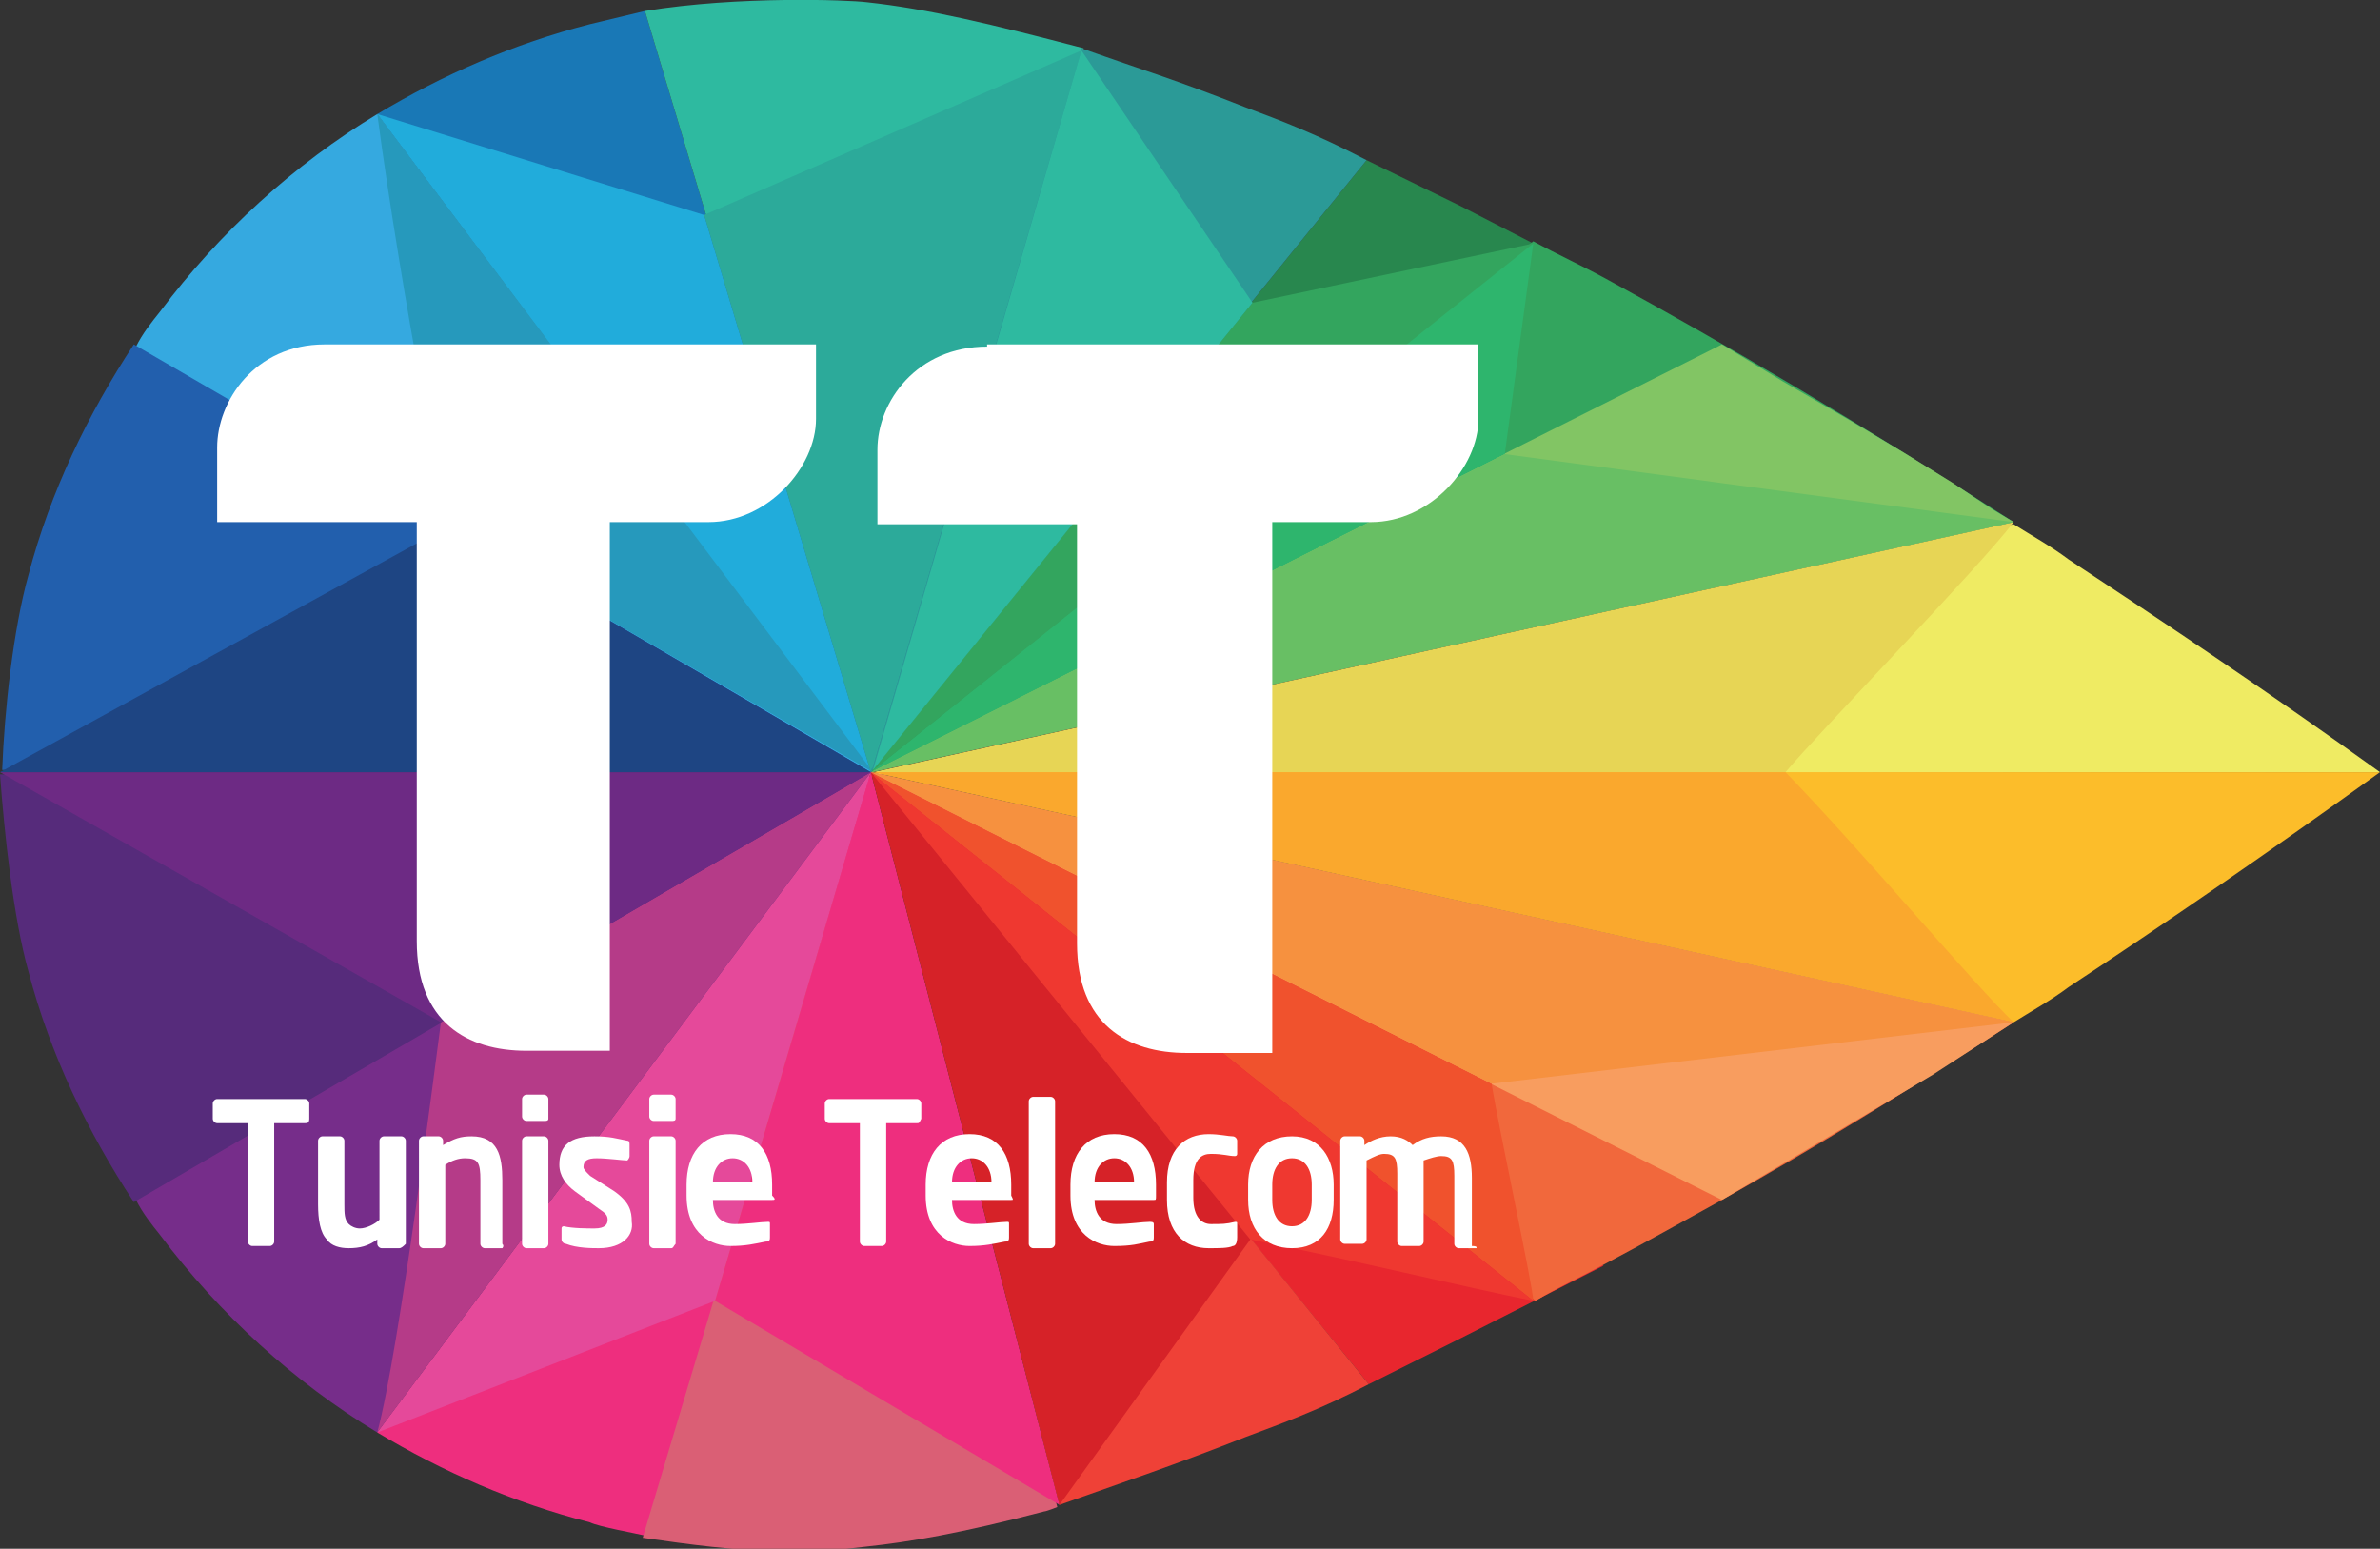 <svg xmlns="http://www.w3.org/2000/svg" xmlns:xlink="http://www.w3.org/1999/xlink" version="1.1" id="Layer_1" x="0px" y="0px" viewBox="0 0 108.5 70.6" style="enable-background:new 0 0 108.5 70.6;" xml:space="preserve">
  <rect x="0" y="0" width="108.5" height="70.6" fill="#333333" stroke="none"/>
  <style type="text/css">
    .st0{fill:#1978B6;}
    .st1{fill:#35A9E0;}
    .st2{fill:#225FAD;}
    .st3{fill:#2EBAA0;}
    .st4{fill:#28874E;}
    .st5{fill:#2B9A97;}
    .st6{fill:#33A55E;}
    .st7{fill:#EFEB63;}
    .st8{fill:#82C564;}
    .st9{fill:#E8262E;}
    .st10{fill:#F1683C;}
    .st11{fill:#FCBD2A;}
    .st12{fill:#F89D5F;}
    .st13{fill:#EE2E7E;}
    .st14{fill:#762D8A;}
    .st15{fill:#562B7B;}
    .st16{fill:#DA5F75;}
    .st17{fill:#F0597C;}
    .st18{fill:#EF4137;}
    .st19{fill:#F0522D;}
    .st20{fill:#EF3830;}
    .st21{fill:#E5499A;}
    .st22{fill:#B53B88;}
    .st23{fill:#6D2A84;}
    .st24{fill:#D62228;}
    .st25{fill:#21ACDB;}
    .st26{fill:#2699BC;}
    .st27{fill:#1E4583;}
    .st28{fill:#2CAA9A;}
    .st29{fill:#29B784;}
    .st30{fill:#2EB56D;}
    .st31{fill:#E7D555;}
    .st32{fill:#68BF64;}
    .st33{fill:#FAA82D;}
    .st34{fill:#F6913F;}
    .st35{fill:#FFFFFF;}
  </style>
  <g>
    <path class="st0" d="M29.4,0.5c-0.4,0.1-2.1,0.5-2.5,0.6c-3.5,0.9-6.7,2.3-9.7,4.1l22.6,30L29.4,0.5z" />
    <path class="st1" d="M17.2,5.2c-3.8,2.3-7.2,5.4-9.9,9c-0.4,0.5-0.8,1-1.1,1.6l33.6,19.5L17.2,5.2z" />
    <path class="st2" d="M39.7,35.2L6.1,15.7C4,18.9,2.3,22.4,1.3,26.2c0,0,0,0,0,0c0,0,0,0,0,0c-0.7,2.5-1.1,6.2-1.2,8.9c0,0,0,0,0,0   L39.7,35.2z" />
    <path class="st3" d="M39.5,0.1C38.7,0,33.7-0.2,29.4,0.5l10.4,34.7l9.6-33C45.2,1.1,42.3,0.4,39.5,0.1" />
    <polygon class="st4" points="39.7,35.2 73.2,12.8 66.6,9.4 62.3,7.3  " />
    <path class="st5" d="M62.3,7.3c-2.3-1.2-3.9-1.8-5.5-2.4c-3.3-1.3-4.4-1.6-7.5-2.7l-9.6,33L62.3,7.3z" />
    <path class="st6" d="M91.8,23.8c-7-4.5-13.1-8.1-18.6-11.1c-1.1-0.6-2.2-1.1-3.3-1.7L39.7,35.2L91.8,23.8z" />
    <path class="st7" d="M108.5,35.2c-5-3.6-9.8-6.8-14.2-9.7c-0.8-0.6-1.7-1.1-2.5-1.6l-52,11.4L108.5,35.2z" />
    <polygon class="st8" points="91.8,23.8 90.8,23.2 89,22 86.9,20.7 84.4,19.2 81.3,17.4 78.5,15.7 39.7,35.2  " />
    <polygon class="st9" points="39.7,35.2 73.1,57.7 66.6,61 62.4,63.1  " />
    <path class="st10" d="M91.8,46.6c-4.8,3.1-9.2,5.8-13.3,8.1c-1.8,1-3.6,2-5.3,2.9c-1.1,0.6-2.2,1.1-3.2,1.7L39.7,35.2L91.8,46.6z" />
    <path class="st11" d="M108.5,35.2c-5,3.6-9.8,6.9-14.2,9.8c-0.8,0.6-1.7,1.1-2.5,1.6l-52-11.4L108.5,35.2z" />
    <polygon class="st12" points="91.8,46.6 88.1,49 84.4,51.2 81.2,53.1 78.5,54.7 39.7,35.2  " />
    <path class="st13" d="M29.4,70c-0.4-0.1-2.1-0.4-2.5-0.6c-3.5-0.9-6.7-2.3-9.7-4.1l22.6-30.1L29.4,70z" />
    <path class="st14" d="M17.2,65.3c-3.8-2.3-7.2-5.4-9.9-9c-0.4-0.5-0.8-1-1.1-1.6l33.6-19.6L17.2,65.3z" />
    <path class="st15" d="M39.7,35.2L6.1,54.8C4,51.6,2.3,48.1,1.3,44.3c0,0,0,0,0,0c0,0,0,0,0,0c-0.7-2.5-1.1-6.3-1.3-9c0,0,0,0,0,0   H39.7z" />
    <path class="st16" d="M39.5,70.5c-0.8,0.1-2,0.2-2,0.2c-0.4,0-1.8,0-1.8,0c-2.2,0-4.3-0.3-6.4-0.6l10.4-34.8l8.5,33.4   c0,0-0.5,0.2-0.6,0.2C43.8,69.9,41.4,70.3,39.5,70.5" />
    <line class="st17" x1="48.3" y1="68.5" x2="39.7" y2="35.2" />
    <path class="st18" d="M62.4,63.1c-2.3,1.2-4,1.8-5.6,2.4c-3.3,1.3-5.4,2-8.5,3.1l-8.5-33.4L62.4,63.1z" />
    <path class="st19" d="M39.7,35.2l30.2,24.1c0-0.6-1.6-8-1.9-9.9L39.7,35.2z" />
    <path class="st20" d="M39.7,35.2L57,56.5c4.5,0.9,9.9,2.2,12.9,2.8L39.7,35.2z" />
    <polygon class="st21" points="17.2,65.3 39.7,35.2 32.6,59.3  " />
    <path class="st22" d="M39.7,35.2L20.1,46.6c-0.2,1.5-1.9,15-2.9,18.7L39.7,35.2" />
    <polygon class="st23" points="0,35.2 39.7,35.2 20.1,46.6  " />
    <polygon class="st13" points="32.6,59.3 39.7,35.2 48.3,68.6  " />
    <polygon class="st24" points="57,56.5 39.7,35.2 48.3,68.6  " />
    <polygon class="st25" points="17.2,5.2 39.7,35.2 32.1,9.8  " />
    <path class="st26" d="M17.2,5.2c1.1,8.3,3.2,18.8,3.2,18.8l19.4,11.2L17.2,5.2z" />
    <polygon class="st27" points="0,35.2 39.7,35.2 20.4,24  " />
    <polygon class="st28" points="32.1,9.8 39.7,35.2 49.3,2.3  " />
    <line class="st29" x1="49.3" y1="2.3" x2="39.7" y2="35.2" />
    <polygon class="st6" points="69.9,11.1 57.1,13.8 39.7,35.2  " />
    <polygon class="st3" points="49.3,2.3 57.1,13.8 39.8,35.1  " />
    <polygon class="st30" points="69.9,11.1 39.7,35.2 68.6,20.7  " />
    <path class="st31" d="M81.4,35.2c1.5-1.8,8.8-9.3,10.4-11.4l-52,11.4L81.4,35.2z" />
    <polygon class="st32" points="91.8,23.8 68.6,20.7 39.7,35.2  " />
    <path class="st33" d="M81.4,35.2c3.4,3.5,8.7,9.8,10.4,11.4l-52-11.4L81.4,35.2z" />
    <polygon class="st34" points="91.8,46.6 68,49.4 39.7,35.2  " />
    <path class="st35" d="M13.9,51.2h-1.4v5.4c0,0.1-0.1,0.2-0.2,0.2h-0.8c-0.1,0-0.2-0.1-0.2-0.2v-5.4H9.9c-0.1,0-0.2-0.1-0.2-0.2   v-0.7c0-0.1,0.1-0.2,0.2-0.2h4c0.1,0,0.2,0.1,0.2,0.2v0.7C14.1,51.2,14,51.2,13.9,51.2" />
    <path class="st35" d="M18.2,56.9h-0.8c-0.1,0-0.2-0.1-0.2-0.2v-0.2c-0.4,0.3-0.8,0.4-1.3,0.4c-0.4,0-0.8-0.1-1-0.4   c-0.3-0.3-0.4-0.9-0.4-1.6V52c0-0.1,0.1-0.2,0.2-0.2h0.8c0.1,0,0.2,0.1,0.2,0.2v2.9c0,0.4,0,0.7,0.2,0.9c0.1,0.1,0.3,0.2,0.5,0.2   c0.3,0,0.7-0.2,0.9-0.4V52c0-0.1,0.1-0.2,0.2-0.2h0.8c0.1,0,0.2,0.1,0.2,0.2v4.7C18.4,56.8,18.3,56.9,18.2,56.9" />
    <path class="st35" d="M22.9,56.9h-0.8c-0.1,0-0.2-0.1-0.2-0.2v-2.9c0-0.8-0.1-1-0.7-1c-0.3,0-0.6,0.1-0.9,0.3v3.6   c0,0.1-0.1,0.2-0.2,0.2h-0.8c-0.1,0-0.2-0.1-0.2-0.2V52c0-0.1,0.1-0.2,0.2-0.2h0.7c0.1,0,0.2,0.1,0.2,0.2v0.2   c0.5-0.3,0.8-0.4,1.3-0.4c1.2,0,1.4,0.9,1.4,2v2.9C23,56.8,22.9,56.9,22.9,56.9" />
    <path class="st35" d="M24.8,51.1H24c-0.1,0-0.2-0.1-0.2-0.2v-0.8c0-0.1,0.1-0.2,0.2-0.2h0.8c0.1,0,0.2,0.1,0.2,0.2V51   C25,51.1,24.9,51.1,24.8,51.1 M24.8,56.9h-0.8c-0.1,0-0.2-0.1-0.2-0.2V52c0-0.1,0.1-0.2,0.2-0.2h0.8c0.1,0,0.2,0.1,0.2,0.2v4.7   C25,56.8,24.9,56.9,24.8,56.9" />
    <path class="st35" d="M27.3,56.9c-0.3,0-1,0-1.5-0.2c-0.1,0-0.2-0.1-0.2-0.2V56c0-0.1,0.1-0.1,0.1-0.1h0c0.4,0.1,1.1,0.1,1.4,0.1   c0.5,0,0.6-0.2,0.6-0.4c0-0.2-0.1-0.3-0.4-0.5l-1.1-0.8c-0.4-0.3-0.7-0.7-0.7-1.2c0-0.9,0.5-1.3,1.6-1.3c0.7,0,1,0.1,1.5,0.2   c0.1,0,0.1,0.1,0.1,0.2v0.5c0,0.1-0.1,0.2-0.1,0.2h0c-0.2,0-0.9-0.1-1.4-0.1c-0.4,0-0.6,0.1-0.6,0.4c0,0.1,0.1,0.2,0.3,0.4l1.1,0.7   c0.7,0.5,0.8,0.9,0.8,1.4C28.9,56.3,28.4,56.9,27.3,56.9" />
    <path class="st35" d="M30.6,51.1h-0.8c-0.1,0-0.2-0.1-0.2-0.2v-0.8c0-0.1,0.1-0.2,0.2-0.2h0.8c0.1,0,0.2,0.1,0.2,0.2V51   C30.8,51.1,30.7,51.1,30.6,51.1 M30.6,56.9h-0.8c-0.1,0-0.2-0.1-0.2-0.2V52c0-0.1,0.1-0.2,0.2-0.2h0.8c0.1,0,0.2,0.1,0.2,0.2v4.7   C30.7,56.8,30.7,56.9,30.6,56.9" />
    <path class="st35" d="M35.2,54.7h-2.7v0c0,0.5,0.2,1.1,1,1.1c0.6,0,1.2-0.1,1.5-0.1h0c0.1,0,0.1,0,0.1,0.1v0.6c0,0.1,0,0.2-0.2,0.2   c-0.5,0.1-0.9,0.2-1.6,0.2c-0.8,0-2-0.5-2-2.3V54c0-1.4,0.7-2.3,2-2.3c1.3,0,1.9,0.9,1.9,2.3v0.5C35.4,54.7,35.3,54.7,35.2,54.7    M34.3,53.9c0-0.7-0.4-1.1-0.9-1.1c-0.5,0-0.9,0.4-0.9,1.1v0L34.3,53.9L34.3,53.9z" />
    <path class="st35" d="M41.8,51.2h-1.4v5.4c0,0.1-0.1,0.2-0.2,0.2h-0.8c-0.1,0-0.2-0.1-0.2-0.2v-5.4h-1.4c-0.1,0-0.2-0.1-0.2-0.2   v-0.7c0-0.1,0.1-0.2,0.2-0.2h4c0.1,0,0.2,0.1,0.2,0.2v0.7C41.9,51.2,41.9,51.2,41.8,51.2" />
    <path class="st35" d="M46.1,54.7h-2.7v0c0,0.5,0.2,1.1,1,1.1c0.6,0,1.2-0.1,1.5-0.1h0c0.1,0,0.1,0,0.1,0.1v0.6c0,0.1,0,0.2-0.2,0.2   c-0.5,0.1-0.9,0.2-1.6,0.2c-0.8,0-2-0.5-2-2.3V54c0-1.4,0.7-2.3,2-2.3c1.3,0,1.9,0.9,1.9,2.3v0.5C46.2,54.7,46.2,54.7,46.1,54.7    M45.2,53.9c0-0.7-0.4-1.1-0.9-1.1c-0.5,0-0.9,0.4-0.9,1.1v0L45.2,53.9L45.2,53.9z" />
    <path class="st35" d="M47.9,56.9h-0.8c-0.1,0-0.2-0.1-0.2-0.2v-6.5c0-0.1,0.1-0.2,0.2-0.2h0.8c0.1,0,0.2,0.1,0.2,0.2v6.5   C48.1,56.8,48,56.9,47.9,56.9" />
    <path class="st35" d="M52.6,54.7h-2.7v0c0,0.5,0.2,1.1,1,1.1c0.6,0,1.2-0.1,1.5-0.1h0c0.1,0,0.2,0,0.2,0.1v0.6c0,0.1,0,0.2-0.2,0.2   c-0.5,0.1-0.8,0.2-1.6,0.2c-0.8,0-2-0.5-2-2.3V54c0-1.4,0.7-2.3,2-2.3c1.3,0,1.9,0.9,1.9,2.3v0.5C52.7,54.7,52.7,54.7,52.6,54.7    M51.7,53.9c0-0.7-0.4-1.1-0.9-1.1c-0.5,0-0.9,0.4-0.9,1.1v0L51.7,53.9L51.7,53.9z" />
    <path class="st35" d="M56.2,56.8c-0.2,0.1-0.6,0.1-1.1,0.1c-1.1,0-1.9-0.7-1.9-2.2v-0.8c0-1.5,0.8-2.2,1.9-2.2   c0.5,0,0.9,0.1,1.1,0.1c0.1,0,0.2,0.1,0.2,0.2v0.6c0,0.1-0.1,0.1-0.1,0.1h0c-0.3,0-0.5-0.1-1.1-0.1c-0.4,0-0.8,0.2-0.8,1.2v0.8   c0,0.9,0.4,1.2,0.8,1.2c0.5,0,0.7,0,1.1-0.1h0c0.1,0,0.1,0,0.1,0.1v0.6C56.4,56.7,56.3,56.8,56.2,56.8" />
    <path class="st35" d="M58.9,56.9c-1.3,0-2-0.9-2-2.2V54c0-1.3,0.7-2.2,2-2.2c1.3,0,1.9,1,1.9,2.2v0.7C60.8,56,60.2,56.9,58.9,56.9    M59.8,54c0-0.7-0.3-1.2-0.9-1.2c-0.6,0-0.9,0.5-0.9,1.2v0.7c0,0.7,0.3,1.2,0.9,1.2c0.6,0,0.9-0.5,0.9-1.2V54z" />
    <path class="st35" d="M67.3,56.9h-0.8c-0.1,0-0.2-0.1-0.2-0.2v-3.1c0-0.7-0.1-0.9-0.6-0.9c-0.2,0-0.5,0.1-0.8,0.2   c0,0.2,0,0.4,0,0.6v3.1c0,0.1-0.1,0.2-0.2,0.2h-0.8c-0.1,0-0.2-0.1-0.2-0.2v-3.1c0-0.7-0.1-0.9-0.6-0.9c-0.2,0-0.4,0.1-0.8,0.3v3.6   c0,0.1-0.1,0.2-0.2,0.2h-0.8c-0.1,0-0.2-0.1-0.2-0.2V52c0-0.1,0.1-0.2,0.2-0.2h0.7c0.1,0,0.2,0.1,0.2,0.2v0.2   c0.3-0.2,0.7-0.4,1.2-0.4c0.5,0,0.8,0.2,1,0.4c0.4-0.3,0.8-0.4,1.3-0.4c1.1,0,1.4,0.8,1.4,1.9v3.1C67.4,56.8,67.3,56.9,67.3,56.9" />
    <path class="st35" d="M9.9,20.4v3.4H19v19.1c0,3.7,2.3,5,5,5h3.8V23.8h4.5c2.7,0,4.9-2.5,4.9-4.7v-3.4H14.8   C11.6,15.7,9.9,18.3,9.9,20.4" />
    <path class="st35" d="M45,15.8c-3.2,0-5,2.5-5,4.7v3.4h9.1v19.1c0,3.7,2.3,5,5,5H58V23.8h4.5c2.7,0,4.9-2.5,4.9-4.7v-3.4H45z" />
  </g>
</svg>